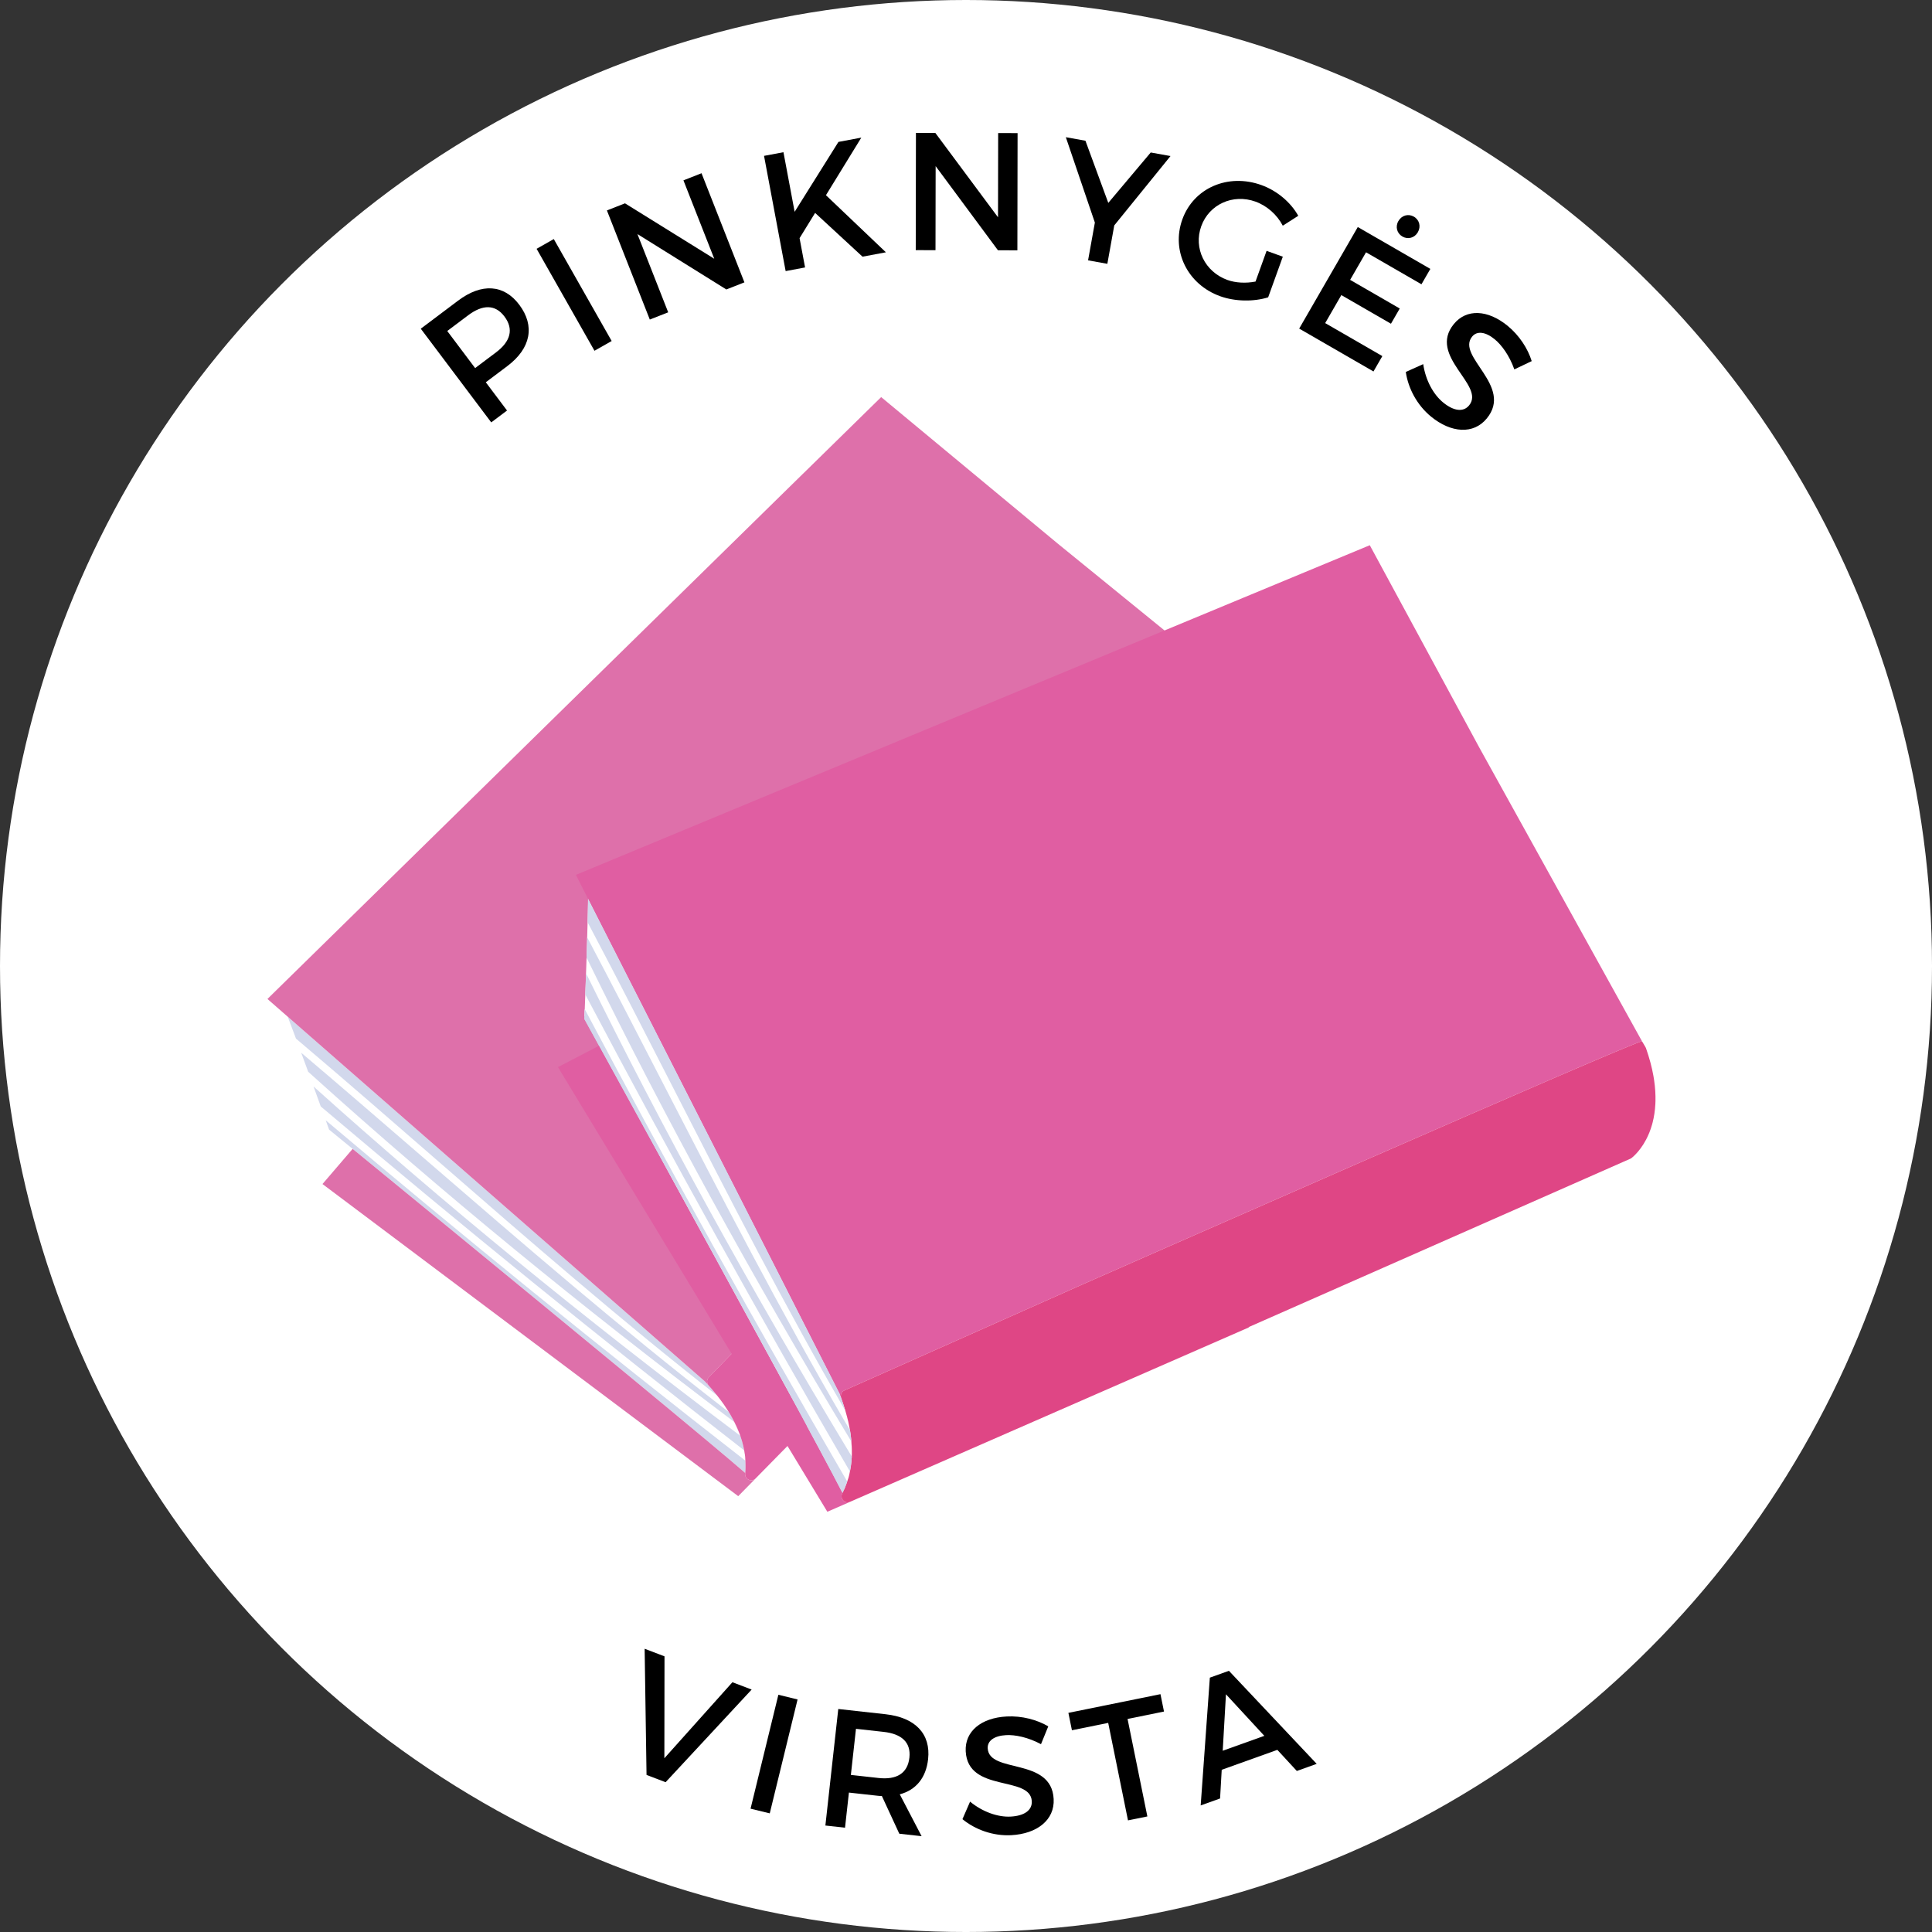 <svg viewBox="0 0 407.601 407.601" height="407.601" width="407.601" xmlns="http://www.w3.org/2000/svg" data-name="Layer 2" id="b">
  <rect x="0" y="0" width="407.601" height="407.601" fill="#333333" stroke="none"/>
  <g data-name="Layer 1" id="c">
    <g>
      <g>
        <circle fill="#fff" r="203.801" cy="203.801" cx="203.801"></circle>
        <g>
          <g>
            <path fill="#d2d8ec" d="M68.72,236.352c.44,1.225.705,1.964.705,1.964,0,0,1.832,1.499,4.97,4.068,1.345,1.101,2.929,2.399,4.712,3.859,17.056,13.969,52.287,42.859,69.578,57.301,3.893,3.25,6.876,5.769,8.538,7.22.08-.777.083-1.662.028-2.601l-.421-.328c-29.64-23.061-59.24-47.076-87.999-71.39-.037-.032-.075-.063-.112-.094Z"></path>
            <path fill="#d2d8ec" d="M63.545,222.095c.159.432.321.875.481,1.312.2.545.399,1.086.599,1.633.038.105.076.209.115.314.038.103.076.207.113.309.055.15.108.295.162.445l.887.8c27.192,24.522,56.323,48.443,89.011,73.097-.251-.497-.5-.993-.8-1.507-.121-.207-.249-.418-.379-.628l-.964-.732-.164-.127-.339-.255c-21.117-16.353-42.245-34.62-62.678-52.288-8.563-7.405-17.406-15.048-26.044-22.372Z"></path>
            <path fill="#d2d8ec" d="M66.318,229.691c.207.572.408,1.127.603,1.666.016.044.032.088.047.131.247.684.486,1.345.707,1.957l.806.667c28.862,24.433,58.635,48.608,88.501,71.865-.172-.932-.399-1.903-.76-2.946-.014-.04-.029-.081-.043-.121l-.73-.549c-32.814-24.691-62.034-48.625-89.301-73.141.059.162.112.31.17.47Z"></path>
            <path fill="#d2d8ec" d="M61.038,215.387c.361.944.762,2.006,1.186,3.142.073.194.147.392.22.59l.959.812c9.55,8.09,19.417,16.679,28.959,24.985,19.288,16.792,39.213,34.123,58.957,49.532-.779-.983-1.643-1.988-2.621-3.018l-8.562-7.486-3.336-2.916-76.109-66.544c.111.287.227.589.348.903Z"></path>
          </g>
          <g>
            <path fill="#de70aa" d="M152.757,296.377c-.005-.007-.011-.015-.016-.022.032.05.034.052.016.022Z"></path>
            <path fill="#de70aa" d="M154.113,298.498c-.06-.104-.127-.209-.189-.314.063.105.129.21.189.314.3.514.549,1.01.8,1.507.206.408.393.807.568,1.201.09.204.177.406.259.607.088.216.199.442.279.654-.471-1.253-1.094-2.579-1.906-3.969Z"></path>
            <path fill="#de70aa" d="M152.741,296.355c-.414-.596-.875-1.206-1.36-1.822.48.608.932,1.209,1.341,1.797.32.46.623.915.904,1.363-.271-.433-.56-.872-.868-1.316.018.03.016.028-.016-.022Z"></path>
            <path fill="#de70aa" d="M157.214,310.857c.004-.031.007-.062.01-.093h0c-1.663-1.451-4.646-3.97-8.538-7.22-17.292-14.441-52.522-43.332-69.578-57.301-1.784-1.461-3.368-2.758-4.712-3.859-4.038,4.697-6.362,7.416-6.362,7.416l87.712,65.851,3.664-3.73c-.865.88-2.329.163-2.194-1.064Z"></path>
            <path fill="#de70aa" d="M157.152,306.891c.003.019.004.037.007.056-.003-.019-.004-.037-.007-.056h0Z"></path>
            <polygon fill="#de70aa" points="176.343 294.68 176.738 294.278 223.855 246.308 223.855 246.308 176.738 294.278 176.343 294.68"></polygon>
            <path fill="#de70aa" d="M169.601,99.755l-3.204,3.142-1.006.985-3.048,2.991-5.138,5.039-1.164,1.142-43.798,42.953-.887.871-3.184,3.125-1.136,1.114-9.138,8.962-20.342,19.948-21.132,20.727,4.267,3.731,76.109,66.544,3.336,2.916,8.562,7.486c.42.443.81.879,1.191,1.313-.123-.14-.234-.276-.361-.416-.458-.507-.459-1.28.017-1.77l7.375-7.609.468-.482,6.92-7.139.484-.499,22.883-23.607s.004-.005.006-.007c0,0,89.961-92.157,90.54-91.741h0s-54.957-44.701-54.957-44.701l-37.362-30.999-16.298,15.983Z"></path>
            <path fill="#de70aa" d="M157.252,308.163c.027.463.04.912.036,1.343.014-.603-.004-1.239-.067-1.918.011.192.02.382.031.575Z"></path>
            <polygon fill="#de70aa" points="166.987 304.206 162.457 308.818 166.987 304.206 167.723 303.457 171.051 300.067 167.723 303.457 166.987 304.206"></polygon>
            <path fill="#de70aa" d="M156.117,302.741c.02.057.042.114.061.171.014.04.03.081.043.121.361,1.042.589,2.013.76,2.946.056.304.131.621.169.913-.158-1.187-.451-2.476-.93-3.859-.033-.096-.07-.194-.105-.291Z"></path>
            <path fill="#de70aa" d="M151.215,294.324c-.3-.376-.614-.755-.943-1.137.326.382.643.762.943,1.137Z"></path>
            <polygon fill="#de70aa" points="159.409 311.921 162.457 308.818 159.409 311.921 159.409 311.921"></polygon>
            <path fill="#de70aa" d="M152.729,296.336c.011.017.005.008.012.019.005.007.011.015.016.022-.038-.064-.124-.205-.028-.041Z"></path>
            <path fill="#de70aa" d="M150.272,293.187c-.126-.148-.255-.296-.385-.444.131.149.258.296.385.444Z"></path>
            <path fill="#de70aa" d="M151.215,294.324c.056.07.111.139.166.209-.023-.029-.04-.056-.063-.085-.032-.041-.07-.083-.103-.124Z"></path>
            <path fill="#de70aa" d="M156.018,302.467s0,0,0,0c.034.092.066.182.099.273-.033-.091-.064-.182-.099-.273,0,0,0,0,0,0Z"></path>
            <path fill="#de70aa" d="M153.643,297.718c-.005-.008-.012-.017-.017-.025.005.008.012.017.017.025.098.156.188.311.281.466-.064-.105-.125-.209-.19-.315-.031-.051-.059-.1-.091-.151Z"></path>
            <path fill="#de70aa" d="M157.288,309.506c-.01.434-.024.866-.064,1.258h0c.04-.394.061-.816.064-1.258Z"></path>
            <polygon fill="#de70aa" points="171.051 300.067 176.047 294.981 176.343 294.68 176.047 294.981 171.051 300.067"></polygon>
            <path fill="#de70aa" d="M157.159,306.947c.018.135.035.27.049.404.009.083.005.155.013.237-.005-.079-.004-.154-.013-.237-.014-.134-.031-.268-.049-.404Z"></path>
            <path fill="#e05ea2" d="M278.219,159.471c-.578-.416-90.54,91.741-90.54,91.741-.002.002-.004.005-.006.007l-22.883,23.607-.484.499-6.92,7.139-.468.482-7.375,7.609c-.475.49-.474,1.263-.017,1.77.127.14.238.277.361.416.13.149.259.297.385.444.328.383.642.762.943,1.137.033.041.07.083.103.124.023.029.041.056.063.085.486.616.946,1.225,1.36,1.822-.007-.011-.002-.002-.012-.019-.095-.164-.009-.023.028.041.308.444.598.883.868,1.316.005.008.012.017.017.025.032.051.06.101.091.151.065.106.126.21.19.315.062.104.129.21.189.314.811,1.39,1.435,2.716,1.906,3.969,0,0,0,0,0,0,.034.091.066.182.099.273.035.097.072.195.105.291.478,1.382.771,2.672.93,3.859h0c.003.019.004.037.007.056.018.136.035.27.049.404.009.083.008.158.013.237.063.68.081,1.315.067,1.918-.003.442-.024.864-.064,1.258-.003.031-.007.062-.01.093-.134,1.227,1.329,1.945,2.194,1.064l3.048-3.103,4.531-4.613.735-.749,3.329-3.389,4.996-5.086.296-.301.395-.402,47.116-47.97h0c-.068.033-.136.065-.204.098l61.647-63.163-.03.03s1.157-1.77,1.479-4.887c.103-1.002.12-2.145-.016-3.413-.016-.153-.035-.305-.056-.46-.158-1.187-.451-2.477-.93-3.859-.064-.187-.132-.375-.204-.564-.471-1.253-1.094-2.58-1.906-3.97-.15-.257-.307-.518-.471-.78-.958-1.534-2.155-3.145-3.617-4.819-.06-.069-.128-.133-.201-.188l-1.129-.862h0Z"></path>
          </g>
        </g>
        <g>
          <g>
            <path fill="#d2d8ec" d="M123.369,212.912c-.049,1.301-.079,2.086-.079,2.086,0,0,1.141,2.074,3.095,5.627.837,1.523,1.823,3.318,2.934,5.338,10.618,19.321,32.535,59.265,43.195,79.112,2.4,4.467,4.229,7.917,5.23,9.883.364-.691.696-1.512.995-2.403l-.269-.461c-18.904-32.45-37.414-65.77-55.033-99.053-.023-.043-.046-.086-.069-.129Z"></path>
            <path fill="#fff" d="M179.325,297.939c-.656-1.085-1.3-2.131-1.95-3.196-.112-.302-.213-.595-.335-.904l-5.153-10.138-2.008-3.95-45.808-90.123c-.004.308-.009.631-.014.968-.017,1.011-.041,2.146-.072,3.358-.004.204-.12,4.324-.129,4.658-.006.181-.011.361-.016.541-.018.58-.035,1.156-.053,1.738-.004.111-.008.223-.011.334-.004.11-.007.22-.01.329-.005.16-.199,5.895-.204,6.054-.002.047-.003.093-.005.14-.026.727-.216,5.908-.24,6.559l1.148,1.861c17.67,33.432,35.094,66.223,54.134,98.938.189-.929,1.045-6.592,1.098-7.694.003-.042.651-4.249.653-4.291l-1.025-5.181Z"></path>
          </g>
          <g>
            <path fill="#e05ea2" d="M178.963,299.943c-.002-.009-.005-.018-.007-.027.011.059.012.061.007.027Z"></path>
            <path fill="#e05ea2" d="M179.43,302.416c-.017-.119-.04-.241-.059-.361.02.121.041.243.059.361.087.589.133,1.142.18,1.696.039.455.064.895.079,1.326.008.223.013.443.014.66.002.233.02.484.015.711.031-1.338-.054-2.801-.288-4.393Z"></path>
            <path fill="#e05ea2" d="M178.957,299.917c-.162-.708-.362-1.445-.583-2.198.219.743.414,1.469.574,2.168.125.546.237,1.081.33,1.601-.09-.502-.195-1.018-.315-1.545.005.034.004.032-.007-.027Z"></path>
            <path fill="#e05ea2" d="M177.7,315.041c.015-.027.029-.055.044-.083h0c-1.002-1.966-2.83-5.416-5.23-9.883-10.66-19.847-32.577-59.791-43.195-79.112-1.11-2.02-2.097-3.815-2.934-5.338-5.498,2.853-8.668,4.509-8.668,4.509l56.832,93.808,4.79-2.095c-1.131.494-2.222-.717-1.639-1.806Z"></path>
            <path fill="#e05ea2" d="M179.121,311.337c-.005.018-.01.036-.015.054.005-.018.01-.036.014-.054h0Z"></path>
            <polygon fill="#e05ea2" points="201.481 307.163 201.997 306.937 263.603 279.995 263.603 279.995 201.997 306.937 201.481 307.163"></polygon>
            <path fill="#e05ea2" d="M267.907,123.782l-4.144,1.721-1.3.539-3.944,1.639-6.646,2.76-1.506.625-56.655,23.524-1.148.477-4.12,1.712-1.47.61-11.821,4.908-26.314,10.925-27.337,11.352,2.568,5.053,45.808,90.123,2.008,3.95,5.153,10.138c.225.568.424,1.118.616,1.662-.062-.175-.114-.343-.179-.521-.236-.641.052-1.359.675-1.636l9.68-4.31.614-.273,9.083-4.044.636-.283,30.035-13.372s.005-.003.008-.005c0,0,117.836-51.967,118.218-51.365h0s-34.327-61.969-34.327-61.969l-23.109-42.694-21.083,8.753Z"></path>
            <path fill="#e05ea2" d="M178.739,312.555c-.147.44-.304.861-.467,1.26.237-.554.458-1.151.653-1.805-.061.183-.124.362-.186.545Z"></path>
            <polygon fill="#e05ea2" points="189.248 312.513 183.324 315.104 189.248 312.513 190.21 312.092 194.562 310.189 190.21 312.092 189.248 312.513"></polygon>
            <path fill="#e05ea2" d="M179.708,307.101c-.002.06-.004.121-.007.181-.002.042-.002.086-.005.128-.054,1.102-.205,2.088-.393,3.017-.062.303-.11.625-.183.91.296-1.16.505-2.466.576-3.927.006-.102.008-.206.011-.309Z"></path>
            <path fill="#e05ea2" d="M178.298,297.463c-.139-.46-.289-.929-.451-1.407.16.476.312.947.451,1.407Z"></path>
            <polygon fill="#e05ea2" points="179.339 316.846 183.324 315.104 179.339 316.847 179.339 316.846"></polygon>
            <path fill="#e05ea2" d="M178.952,299.894c.003.019.002.01.004.022.002.009.005.018.007.027-.011-.073-.038-.237-.011-.049Z"></path>
            <path fill="#e05ea2" d="M177.847,296.056c-.062-.184-.126-.369-.192-.556.066.187.129.371.192.556Z"></path>
            <path fill="#e05ea2" d="M178.298,297.463c.026.085.051.171.076.256-.01-.035-.017-.067-.027-.103-.015-.05-.034-.103-.049-.153Z"></path>
            <path fill="#e05ea2" d="M179.718,306.81s0,0,0,0c-.002.098-.007.194-.01.291.004-.097.008-.193.01-.29,0,0,0,0,0,0Z"></path>
            <path fill="#e05ea2" d="M179.285,301.518c-.002-.01-.005-.02-.006-.03.002.01.005.02.006.03.033.182.059.359.087.537-.02-.121-.038-.241-.059-.363-.01-.059-.018-.115-.028-.174Z"></path>
            <path fill="#e05ea2" d="M178.272,313.815c-.171.399-.345.794-.528,1.143h0c.184-.35.36-.734.528-1.143Z"></path>
            <polygon fill="#e05ea2" points="194.562 310.189 201.094 307.332 201.481 307.163 201.094 307.332 194.562 310.189"></polygon>
            <path fill="#e05ea2" d="M179.106,311.392c-.034.132-.068.263-.105.393-.023.081-.053.146-.076.225.025-.075.054-.144.076-.225.037-.13.071-.261.105-.393Z"></path>
            <path fill="#df4685" d="M346.425,219.692c-.382-.602-118.218,51.365-118.218,51.365-.003.001-.005.003-.008.005l-30.035,13.372-.636.283-9.083,4.044-.614.273-9.68,4.31c-.624.278-.911.995-.675,1.636.065.177.118.346.179.521.066.187.13.372.192.556.162.478.312.946.451,1.407.015.05.034.103.049.153.01.035.017.067.027.103.221.753.421,1.49.583,2.198-.002-.013,0-.003-.004-.022-.027-.188,0-.024.011.049.12.527.225,1.042.315,1.545.002.01.005.02.006.03.011.059.018.116.028.174.021.122.039.242.059.363.019.12.041.243.059.361.234,1.592.319,3.055.288,4.393,0,0,0,0,0,0-.002.098-.007.194-.01.29-.004.103-.006.208-.011.309-.072,1.461-.281,2.767-.576,3.927h0c-.004.019-.01.036-.014.054-.034.133-.068.264-.105.393-.023.081-.051.15-.076.225-.195.654-.415,1.251-.653,1.805-.168.409-.344.793-.528,1.143-.015.028-.029.055-.044.083-.582,1.089.508,2.3,1.639,1.806l3.985-1.743,5.924-2.591.962-.421,4.352-1.904,6.532-2.857.387-.169.516-.226,61.605-26.942h0c-.075.005-.151.01-.226.015l80.753-35.621-.039.017s1.733-1.211,3.195-3.983c.47-.892.912-1.946,1.258-3.173.042-.148.082-.296.12-.448.296-1.16.505-2.466.576-3.927.01-.197.017-.398.022-.6.03-1.338-.054-2.802-.288-4.394-.043-.295-.091-.595-.146-.899-.316-1.781-.827-3.722-1.559-5.82-.03-.086-.07-.171-.116-.25l-.726-1.221h0Z"></path>
          </g>
          <g>
            <path fill="#d2d8ec" d="M123.369,212.912c-.049,1.301-.079,2.086-.079,2.086,0,0,1.141,2.074,3.095,5.627.837,1.523,1.823,3.318,2.934,5.338,10.618,19.321,32.535,59.265,43.195,79.112,2.4,4.467,4.229,7.917,5.23,9.883.364-.691.696-1.512.995-2.403l-.269-.461c-18.904-32.45-37.414-65.77-55.033-99.053-.023-.043-.046-.086-.069-.129Z"></path>
            <path fill="#d2d8ec" d="M123.882,197.753c-.013.46-.029.931-.043,1.397-.018.58-.035,1.156-.053,1.738-.004.111-.007.223-.011.334-.004.11-.007.22-.01.329-.005.16-.01.314-.015.473l.524,1.073c16.087,32.893,34.198,65.951,55.336,101.015-.048-.554-.093-1.107-.18-1.696-.035-.238-.075-.48-.117-.724l-.622-1.039-.105-.179-.22-.363c-13.496-23.047-26.289-47.875-38.661-71.888-5.185-10.064-10.54-20.453-15.824-30.47Z"></path>
            <path fill="#d2d8ec" d="M123.623,205.835c-.021.608-.042,1.197-.062,1.771-.002.047-.003.093-.005.14-.025.727-.05,1.429-.074,2.08l.499.92c17.67,33.432,36.282,66.966,55.322,99.682.188-.929.339-1.915.393-3.017.002-.042.003-.086.005-.128l-.473-.782c-21.241-35.146-39.43-68.249-55.589-101.164-.006.172-.011.329-.017.499Z"></path>
            <path fill="#d2d8ec" d="M124.057,190.594c-.017,1.011-.041,2.146-.072,3.358-.005.207-.01.418-.016.629l.587,1.111c5.845,11.068,11.798,22.716,17.554,33.981,11.636,22.773,23.662,46.284,36.236,67.943-.356-1.203-.784-2.457-1.307-3.778l-5.153-10.138-2.008-3.95-45.808-90.123c-.004.308-.009.631-.014.968Z"></path>
          </g>
        </g>
      </g>
      <g>
        <g>
          <path d="M109.55,64.29c3.356,4.461,2.458,9.204-2.513,12.942l-4.547,3.418,4.481,5.958-3.333,2.507-14.864-19.767,7.879-5.926c4.97-3.737,9.669-3.425,12.896.868ZM106.424,66.773c-1.952-2.598-4.61-2.543-7.661-.25l-4.404,3.311,5.881,7.823,4.406-3.312c3.05-2.294,3.796-4.889,1.779-7.571Z"></path>
          <path d="M116.834,50.434l12.211,21.509-3.625,2.058-12.211-21.509,3.625-2.058Z"></path>
          <path d="M131.855,42.896l18.834,11.693-6.501-16.541,3.816-1.499,9.048,23.021-3.813,1.498-18.758-11.687,6.491,16.509-3.881,1.526-9.049-23.02,3.814-1.499Z"></path>
          <path d="M181.969,54.151l-10.001-9.233-3.28,5.325,1.161,6.182-4.099.769-4.559-24.31,4.097-.769,2.359,12.572,9.242-14.748,4.827-.905-7.463,12.148,12.648,12.046-4.931.924Z"></path>
          <path d="M197.338,28.053l13.218,17.791.03-17.769,4.097.008-.042,24.728-4.097-.007-13.148-17.757-.03,17.733-4.168-.008.042-24.727,4.098.007Z"></path>
          <path d="M235.081,47.555l-1.459,8.103-4.068-.734,1.434-7.964-6.126-18.014,4.138.746,4.82,13.112,8.952-10.632,4.174.751-11.864,14.631Z"></path>
          <path d="M267.217,52.919l3.423,1.236-3.092,8.574c-3.006.942-6.939.915-10.129-.236-6.879-2.481-10.373-9.561-7.976-16.208,2.399-6.646,9.648-9.778,16.694-7.237,3.322,1.198,6.19,3.66,7.765,6.48l-3.269,2.088c-1.195-2.308-3.329-4.204-5.753-5.079-4.754-1.714-9.782.567-11.448,5.186-1.677,4.653.771,9.629,5.524,11.343,1.729.623,3.905.732,5.926.335l2.336-6.481Z"></path>
          <path d="M301.765,56.732l-1.873,3.245-11.694-6.749-3.356,5.816,10.468,6.043-1.854,3.213-10.469-6.043-3.409,5.908,12.06,6.962-1.872,3.243-15.672-9.045,12.365-21.428,15.307,8.833ZM299.124,49.005c-.689,1.194-2.088,1.569-3.251.897-1.164-.671-1.539-2.07-.85-3.265.707-1.223,2.106-1.598,3.27-.928,1.162.671,1.538,2.071.831,3.296Z"></path>
          <path d="M315.331,71.57c-1.888-1.544-3.701-1.839-4.752-.554-3.423,4.185,8.753,10.398,3.089,17.269-2.796,3.418-7.529,3.064-11.742-.38-3.007-2.46-4.846-6.018-5.339-9.434l3.675-1.65c.494,3.417,2.15,6.413,4.203,8.091,2.242,1.835,4.276,2.084,5.483.607,3.491-4.267-8.795-10.343-3.226-17.155,2.684-3.282,7.179-3.031,11.338.37,2.489,2.036,4.274,4.82,5.09,7.45l-3.665,1.749c-1.051-2.959-2.704-5.178-4.154-6.362Z"></path>
        </g>
        <g>
          <path d="M140.194,349.444l-.03,21.5,14.357-16.038,4.059,1.547-18.152,19.545-4.026-1.535-.4-26.619,4.191,1.599Z"></path>
          <path d="M168.268,358.539l-5.871,24.032-4.05-.988,5.87-24.033,4.052.99Z"></path>
          <path d="M189.729,386.864l-3.672-7.943c-.355-.004-.741-.047-1.128-.09l-5.83-.644-.82,7.411-4.144-.459,2.72-24.586,9.974,1.104c6.287.696,9.567,4.152,8.977,9.49-.436,3.934-2.569,6.507-5.976,7.41l4.605,8.829-4.706-.521ZM185.342,375.108c3.792.42,6.149-.954,6.518-4.291.356-3.232-1.648-5.018-5.443-5.437l-5.83-.646-1.076,9.729,5.831.644Z"></path>
          <path d="M212.269,366.067c-2.435.129-3.975,1.131-3.887,2.79.286,5.399,13.474,1.796,13.912,10.693.234,4.411-3.504,7.335-8.94,7.624-3.882.206-7.638-1.188-10.303-3.381l1.609-3.695c2.665,2.194,5.909,3.296,8.557,3.156,2.894-.154,4.564-1.341,4.463-3.247-.293-5.505-13.471-1.725-13.939-10.514-.224-4.235,3.27-7.076,8.635-7.361,3.211-.17,6.407.686,8.781,2.081l-1.534,3.763c-2.768-1.481-5.486-2.009-7.356-1.91Z"></path>
          <path d="M244.827,357.423l.746,3.67-7.687,1.561,4.177,20.567-4.086.829-4.176-20.566-7.652,1.554-.746-3.67,19.424-3.945Z"></path>
          <path d="M269.488,369.173l-11.738,4.206-.345,6.052-4.091,1.466,1.933-26.958,4.024-1.443,18.518,19.63-4.19,1.502-4.112-4.454ZM266.739,366.217l-8.095-8.769-.683,11.915,8.779-3.147Z"></path>
        </g>
      </g>
    </g>
  </g>
</svg>